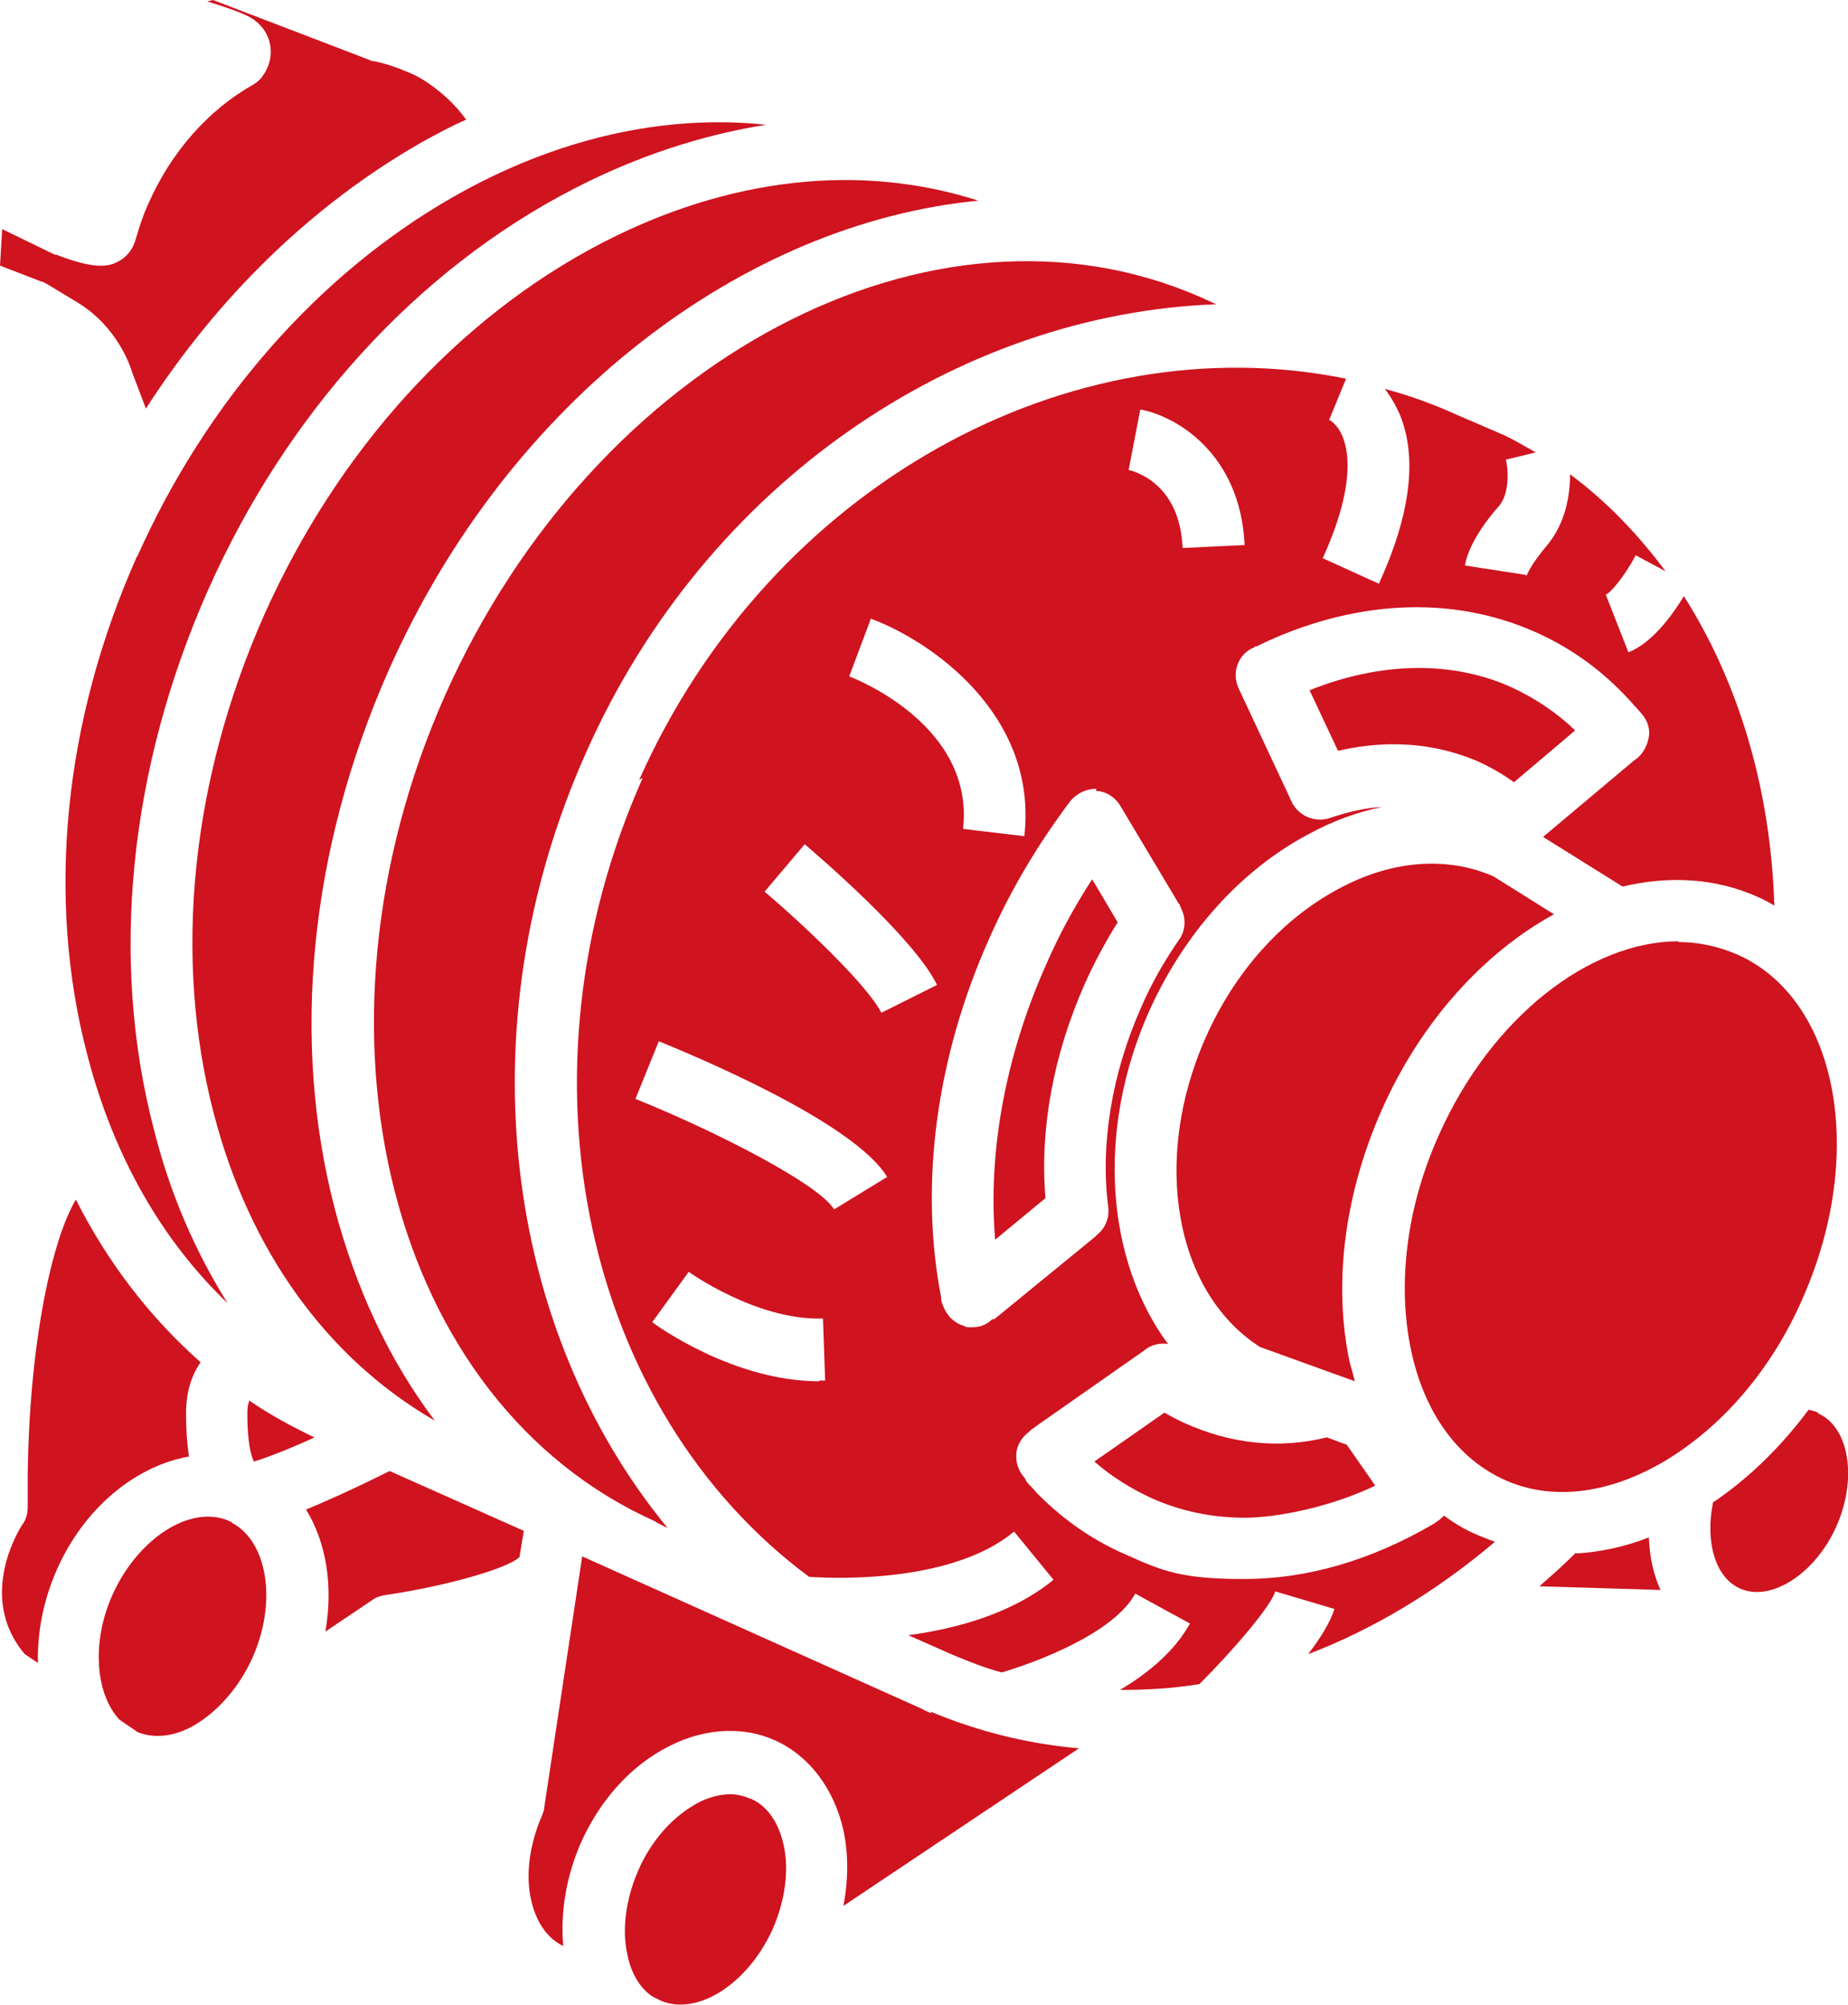 <?xml version="1.0" encoding="UTF-8"?>
<svg id="Layer_2" xmlns="http://www.w3.org/2000/svg" version="1.1" viewBox="0 0 253.3 274.8">
  <!-- Generator: Adobe Illustrator 30.0.0, SVG Export Plug-In . SVG Version: 2.1.1 Build 123)  -->
  <defs>
    <style>
      .st0 {
        fill: #cf131f;
      }
    </style>
  </defs>
  <g id="Layer_1-2">
    <path class="st0" d="M143.3,164.2c-.8-9.5,1.1-19.7,5.4-29.4,1.3-2.9,2.8-5.7,4.5-8.4l-3.5-5.9c-2.4,3.7-4.6,7.7-6.4,11.9-5.5,12.4-7.9,25.5-6.9,37.5l6.9-5.7h0Z"/>
    <path class="st0" d="M88.1,106.6c-18.3,41.1-7.8,86.8,22.8,109.5,4.3.3,19.8.7,28.1-6.2l5.4,6.6c-5.6,4.6-13.2,6.7-19.9,7.6l6.1,2.7c2.2.9,4.4,1.8,6.7,2.4,4.8-1.4,15.4-5.4,18.3-10.8l7.5,4.1c-2.1,3.8-5.7,6.8-9.6,9.1,3.6,0,7.3-.2,10.9-.8,4.8-4.8,9.8-10.7,10.4-12.7l8.1,2.4c-.5,1.7-1.9,4-3.6,6.2,8.9-3.4,17.6-8.6,25.6-15.4-.8-.3-1.6-.6-2.3-.9-1.7-.7-3.2-1.6-4.7-2.7-.1.2-.3.3-.5.5l-.4.3c-.2.1-.4.3-.6.4-8.6,5-17.3,7.5-25.9,7.5s-11.2-1.1-16.3-3.4c-4.4-1.9-8.4-4.7-11.8-8.1-.1-.1-.2-.2-.3-.3h0c-.4-.5-.8-.9-1.2-1.3l-.3-.4s0,0,0-.1l-.2-.3c-.8-.9-1.2-2.1-1.1-3.3s.8-2.3,1.8-3h0c0-.1.2-.2.3-.3l1.4-1,14-9.8c.9-.8,2.2-1.1,3.3-.9-8.5-11.5-9.9-29.2-2.6-45.6,4.8-10.7,12.6-19.4,21.9-24.3,3.3-1.8,6.6-3,10-3.7-2.1.1-4.3.6-6.5,1.3l-.6.2c-2.1.7-4.4-.3-5.3-2.3l-.6-1.3-6.6-14.1c-1-2.1-.2-4.6,1.9-5.6h.2c0-.1,0-.2.1-.2s.1,0,.2,0h0c0,0,.1,0,.2-.1,13-6.3,26.5-7,38-1.9,5.2,2.3,9.8,5.7,13.7,10.2,0,0,.1.1.2.2l.7.8c.8.9,1.2,2.1,1,3.2s-.7,2.2-1.7,3l-.3.2-12.5,10.5,10.9,6.8c6.4-1.5,12.8-1.2,18.7,1.5.7.3,1.4.7,2.1,1.1-.5-16-4.9-30.6-12.4-42.4-1.5,2.5-4.3,6.4-7.6,7.7l-3.1-7.9c.9-.4,2.9-3.1,4.1-5.4l4.1,2.2c-3.8-5.1-8.1-9.6-13.1-13.3,0,2.9-.6,6.7-3.2,9.8-2.3,2.7-2.8,4.2-2.8,4.2,0-.2,0-.2,0-.2l-8.4-1.3c.1-.8.8-3.8,4.7-8.2,1.5-1.8,1.2-5.3.9-6.3l4.1-1c-1.4-.8-2.8-1.6-4.2-2.3h0s-6.5-2.8-6.5-2.8c-3.3-1.5-6.6-2.7-10-3.6.8,1,1.5,2.2,2.1,3.6,2.4,5.9,1.4,13.7-2.9,23.1l-7.7-3.5c5.7-12.5,3-17.9.8-19,0,0,.1,0,.1,0l2.3-5.6c-37.8-7.7-78.9,14.6-96.9,55h0ZM112.3,189.3c-11.8,0-22.4-7.7-22.9-8.1l5-6.9c0,0,9.3,6.7,18.4,6.4l.3,8.5c-.3,0-.6,0-.8,0h0ZM114.3,165.7c-2.1-3.4-15.8-10.5-27.2-15.1l3.2-7.9c4.4,1.8,26.7,11,31.3,18.6l-7.2,4.4ZM156.2,56.1c4.7.8,13.8,5.8,14.4,18.6l-8.5.4c-.4-9-6.7-10.5-7.4-10.7l1.6-8.3h0ZM150.2,108.4c1.4,0,2.7.9,3.4,2.1l8,13.4h.1c0,.3.2.5.2.6.7,1.4.6,3.1-.3,4.3-2,2.9-3.8,6-5.2,9.3-4,9-5.6,18.7-4.5,27.3.2,1.5-.4,2.9-1.5,3.8l-.3.3-13.7,11.2c0,0-.1.1-.2.1h-.2c-.8.8-1.8,1.1-2.7,1.1s-.8,0-1.2-.2c-1.4-.4-2.4-1.5-2.9-2.9l-.2-.6c0-.1,0-.2,0-.4-3-15.4-.7-32.9,6.6-49.2,3-6.8,6.8-13.1,11.1-18.8.9-1.1,2.2-1.7,3.6-1.7h0ZM119.4,84.8c8.1,3,22.9,13.1,21,29.8l-8.4-1c1.6-14.2-14.8-20.6-15.6-20.9l3-8h0ZM128.4,135l-7.6,3.8c-1.9-3.8-10.8-12.2-16-16.6l5.5-6.5c1.5,1.3,14.8,12.6,18.1,19.2h0Z"/>
    <path class="st0" d="M207.4,107.3l8.5-7.2c-2.6-2.5-5.5-4.4-8.7-5.9-8.2-3.7-18-3.5-27.7.4l3.9,8.3c2.6-.6,5.1-.9,7.6-.9,4.1,0,8,.8,11.7,2.4,1.7.8,3.3,1.7,4.8,2.8h0Z"/>
    <path class="st0" d="M61,95.3c-20.5,46.2-7.6,96.9,28.8,113.2h0c0,.1,1.7.9,1.7.9-22.3-27.1-28-68.5-11.2-106.2,16.5-37.2,51.1-60.2,86.4-61.5l-2.2-1c-36.6-16-82.9,8.4-103.5,54.6h0Z"/>
    <path class="st0" d="M36.2,84.3c-10,22.6-12.5,46.8-6.9,68.3,4.9,18.9,15.6,33.6,30.3,42.1-6.2-8.2-10.8-18-13.7-29-6.1-23.3-3.4-49.5,7.4-73.9,16.5-37.1,48.7-61.2,80.8-64.3-16.2-5.2-34.2-3.2-51.6,5.8-19.8,10.3-36.2,28.4-46.3,51h0Z"/>
    <path class="st0" d="M181.8,197c-6.5,1.6-13.1.9-19.5-2-.9-.4-1.8-.9-2.7-1.4l-9.6,6.7c2.4,2.1,5,3.7,7.8,5,4,1.8,8.3,2.7,12.8,2.7s11.9-1.5,17.9-4.4l-3.9-5.6-2.7-1h0Z"/>
    <path class="st0" d="M20,56c9.9-15.4,22.9-28,37.8-36.5,2-1.1,4-2.2,6.1-3.1-1.6-2.2-3.6-4-5.8-5.4-.8-.5-1.6-.9-2.4-1.2-1.4-.6-2.9-1.1-4.4-1.4-.2,0-.5-.1-.7-.2L29.2,0l-.8.2c2,.6,4,1.3,4.9,1.7,2.5,1,3.3,2.7,3.6,3.7.7,2.4-.5,4.3-.9,4.8-.3.5-.8.9-1.3,1.2-6.2,3.5-11.3,9.3-14.4,16.4-.7,1.5-1.2,3.1-1.8,5.1-.4,1.2-1.2,2.2-2.4,2.8-1.2.6-3,1.1-8.4-1,0,0-.1,0-.2,0L.3,31.4l-.3,5,5.7,2.2c.2,0,.5.2.7.3l4.3,2.6c5.5,3.4,7.2,8.8,7.4,9.5"/>
    <path class="st0" d="M18.8,76.2c-10.1,22.6-12.5,46.9-6.8,68.5,3.6,13.8,10.2,25.3,19.2,33.9-4.4-7-7.9-15-10.1-23.8-6.1-23.3-3.4-49.5,7.4-73.9,10.8-24.3,28.6-43.9,50.1-55,8.7-4.5,17.6-7.4,26.4-8.8-14-1.5-28.9,1.9-42.9,9.9-18.4,10.5-33.8,28-43.3,49.3Z"/>
    <path class="st0" d="M34.2,191.9c-.2.5-.3,1-.3,1.8,0,3.9.5,5.8.9,6.6,1.7-.5,4.8-1.7,8.3-3.3-3.1-1.5-6.1-3.1-9-5.1h0Z"/>
    <path class="st0" d="M102.8,246.5c-.9-.4-1.8-.6-2.7-.6-2,0-3.9.8-5,1.5-3.1,1.8-5.9,5-7.6,8.9s-2.3,8.1-1.5,11.6c.3,1.6,1.2,4.2,3.4,5.7l1.2.6c5,2.1,11.9-2.3,15.3-9.8,1.7-3.9,2.3-8.1,1.5-11.6-.4-1.8-1.5-5-4.5-6.3h0Z"/>
    <path class="st0" d="M31.8,208.6c-.2,0-.3-.1-.5-.2-5.2-2.2-12.4,2.4-15.9,10.2-2.9,6.5-2.3,13.6,1,17.1l2.5,1.7c2.3.9,5.1.6,7.8-1,3.2-1.9,6.1-5.2,7.9-9.2,3.4-7.6,2.1-15.9-2.8-18.5h0Z"/>
    <path class="st0" d="M213,125.3l-8.3-5.2c-6.4-2.8-14-2.2-21.2,1.7-7.7,4.1-14.2,11.3-18.2,20.3-7.5,16.8-4.3,35,7.4,42.5l13,4.7c-.2-.9-.5-1.8-.7-2.6-2.3-10.8-.7-23.1,4.4-34.6,5.4-12.2,14.1-21.6,23.6-26.8h0Z"/>
    <path class="st0" d="M25.9,199.6c-.3-2-.4-4-.4-5.9,0-3,.8-5.3,2-7-6.9-6.1-12.7-13.6-17.1-22.3-3.3,5.5-6.4,19.8-6.6,37.8v4.3c0,.9-.2,1.7-.7,2.4-.3.4-6.4,9.9.3,17.8l1.8,1.2c-.1-4.1.7-8.5,2.6-12.8,3.8-8.6,11-14.3,18.2-15.5Z"/>
    <path class="st0" d="M41.9,206.8c2.8,4.5,3.8,10.5,2.7,16.8l6.4-4.3c.5-.4,1.2-.6,1.8-.7,8.2-1.2,16.7-3.6,18.4-5.2l.6-3.6-18.4-8.2c-4.8,2.4-8.6,4.1-11.5,5.3h0Z"/>
    <path class="st0" d="M127.6,234.8l-.6-.3c-.1,0-.3-.1-.4-.2h0l-46.8-21-5.2,34.4c0,.4-.2.8-.3,1.1-1.7,3.9-2.3,8.1-1.5,11.6.4,1.8,1.5,4.9,4.4,6.3-.4-4.6.4-9.5,2.4-14.1,2.5-5.6,6.4-10.1,11.2-12.8,5.1-2.9,10.7-3.4,15.4-1.3s8.1,6.6,9.4,12.3c.7,3.3.7,6.8,0,10.4l32.3-21.6c-7-.6-13.8-2.3-20.3-5h0s0,0,0,0Z"/>
    <path class="st0" d="M230.1,129c-12.2,0-25.7,10.4-32.9,26.6-4.4,9.8-5.7,20.3-3.8,29.4,1.8,8.6,6.4,14.9,12.8,17.8s14.1,2,21.7-2.4c8-4.7,14.9-12.6,19.2-22.5,8.8-19.9,4.8-41-9-47.1-2.6-1.1-5.3-1.7-8.1-1.7h0Z"/>
    <path class="st0" d="M249.2,193.6c-.4-.2-.9-.3-1.3-.4-3.8,5.1-8.2,9.4-13.1,12.7-1.1,5.4.3,10.3,3.7,11.8,4.2,1.9,10.3-2,13.2-8.5,2.9-6.5,1.8-13.6-2.5-15.5Z"/>
    <path class="st0" d="M216,212.8c-1.6,1.6-3.3,3.1-5,4.6l16.6.5c-1-2.2-1.5-4.6-1.6-7.2-3.3,1.3-6.7,2-9.9,2.2h0Z"/>
  </g>
</svg>